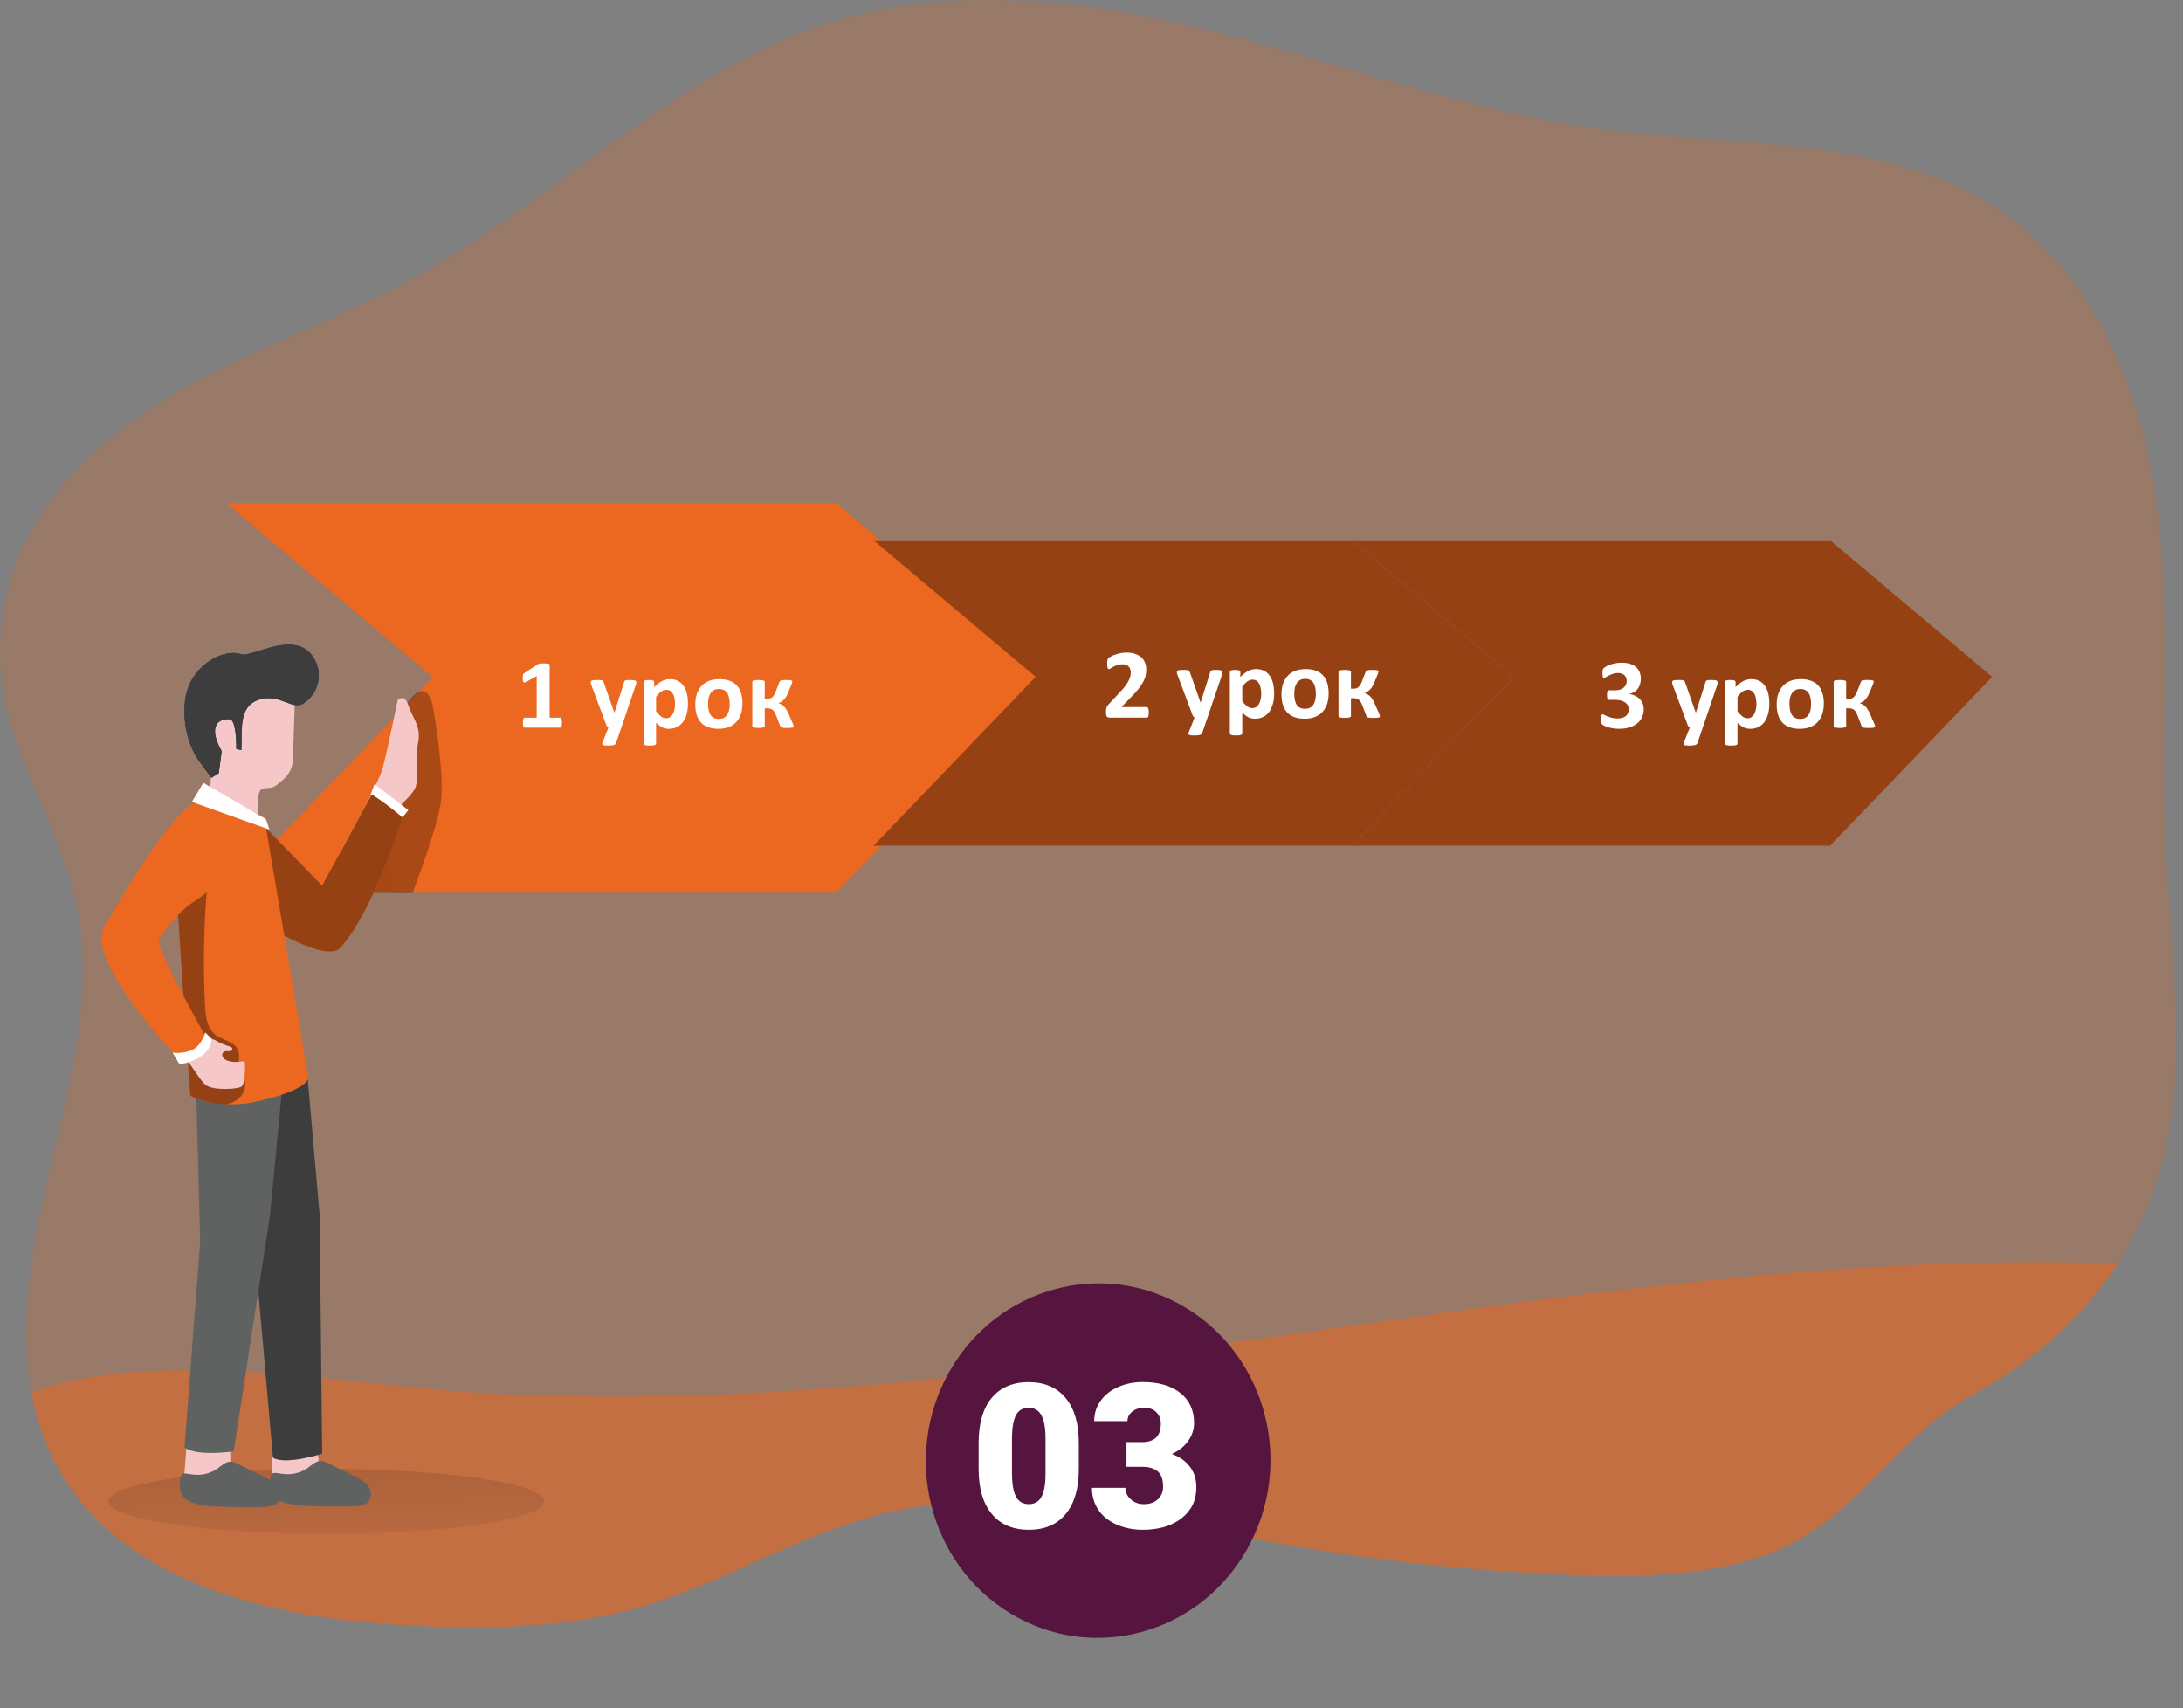 <?xml version="1.0" encoding="UTF-8"?> <svg xmlns="http://www.w3.org/2000/svg" width="216" height="169" viewBox="0 0 216 169" fill="none"><rect x="0" y="0" width="216" height="169" fill="#808080" stroke="none"/> <g clip-path="url(#clip0)"> <path opacity="0.24" d="M213.717 115.852C212.794 119.1 211.387 122.19 209.544 125.018C206.04 130.423 201.053 134.791 195.277 137.965C187.232 142.37 183.435 150.9 174.423 153.945C168.292 156.011 161.681 156.078 155.219 155.826C145.246 155.433 135.314 154.328 125.499 152.52C112.934 150.21 100.001 146.734 87.577 149.726C79.032 151.772 71.463 156.751 63.005 159.107C55.836 161.111 48.271 161.202 40.834 160.846C27.356 160.21 11.985 156.871 5.589 144.99C4.389 142.738 3.552 140.31 3.11 137.796C1.871 131.08 3.061 123.795 4.635 117.018C6.779 107.711 9.593 98.079 7.411 88.772C5.845 81.95 1.714 75.921 0.416 69.04C-0.49 64.121 0.106 59.044 2.127 54.469C5.432 47.068 12.138 41.737 19.245 37.865C26.352 33.993 34.07 31.303 41.144 27.381C55.357 19.529 67.033 6.83 82.565 2.111C95.068 -1.687 108.595 0.181 121.239 3.429C133.882 6.677 146.265 11.248 159.222 12.897C172.585 14.587 187.244 13.405 198.284 21.137C207.449 27.559 211.952 38.906 213.415 50.002C214.878 61.097 213.783 72.342 214.262 83.512C214.746 94.339 216.675 105.43 213.717 115.852Z" fill="#EC671F"></path> <path opacity="0.51" d="M209.543 125.019C206.039 130.425 201.052 134.793 195.275 137.966C187.231 142.371 183.434 150.901 174.422 153.946C168.291 156.013 161.68 156.079 155.218 155.827C145.245 155.434 135.313 154.329 125.497 152.521C112.933 150.211 100 146.735 87.576 149.727C79.031 151.773 71.462 156.752 63.004 159.108C55.835 161.112 48.27 161.203 40.833 160.848C27.355 160.211 11.984 156.872 5.588 144.991C4.388 142.739 3.551 140.311 3.109 137.797C15.331 133.214 34.205 137.008 46.782 137.772C101.169 141.074 155.416 123.176 209.543 125.019Z" fill="#EC671F"></path> <path opacity="0.37" d="M32.292 151.773C44.199 151.773 53.852 150.333 53.852 148.558C53.852 146.782 44.199 145.343 32.292 145.343C20.385 145.343 10.732 146.782 10.732 148.558C10.732 150.333 20.385 151.773 32.292 151.773Z" fill="url(#paint0_linear)"></path> <path d="M26.945 144.082L26.904 146.376C27.741 146.616 28.627 146.636 29.474 146.434C30.714 146.074 31.54 144.508 31.54 144.508L31.416 143.611L26.945 144.082Z" fill="#F5C7C8"></path> <path d="M26.727 146.797C26.702 147.151 26.766 147.504 26.913 147.826C27.18 148.234 27.59 148.528 28.061 148.653C28.918 148.904 29.808 149.027 30.701 149.017C32.094 149.066 33.486 149.074 34.874 149.054C35.498 149.054 36.221 148.967 36.56 148.446C36.684 148.205 36.73 147.933 36.694 147.664C36.658 147.396 36.541 147.146 36.358 146.946C35.983 146.555 35.529 146.248 35.027 146.045L32.433 144.772C32.235 144.659 32.018 144.586 31.792 144.558C31.28 144.529 30.871 144.942 30.453 145.239C29.768 145.72 28.931 145.936 28.098 145.847C26.987 145.739 26.743 145.43 26.727 146.797Z" fill="#606161"></path> <path opacity="0.37" d="M26.727 146.797C26.702 147.151 26.766 147.504 26.913 147.826C27.18 148.234 27.59 148.528 28.061 148.653C28.918 148.904 29.808 149.027 30.701 149.017C32.094 149.066 33.486 149.074 34.874 149.054C35.498 149.054 36.221 148.967 36.56 148.446C36.684 148.205 36.73 147.933 36.694 147.664C36.658 147.396 36.541 147.146 36.358 146.946C35.983 146.555 35.529 146.248 35.027 146.045L32.433 144.772C32.235 144.659 32.018 144.586 31.792 144.558C31.28 144.529 30.871 144.942 30.453 145.239C29.768 145.72 28.931 145.936 28.098 145.847C26.987 145.739 26.743 145.43 26.727 146.797Z" fill="url(#paint1_linear)"></path> <path d="M30.383 106.06L31.623 120.172L31.875 143.839C31.875 143.839 28.226 144.992 27.012 144.227L25.227 123.92L19.595 107.06C19.595 107.06 26.916 103.316 30.383 106.06Z" fill="#606161"></path> <path opacity="0.37" d="M30.383 106.06L31.623 120.172L31.875 143.839C31.875 143.839 28.226 144.992 27.012 144.227L25.227 123.92L19.595 107.06C19.595 107.06 26.916 103.316 30.383 106.06Z" fill="url(#paint2_linear)"></path> <path opacity="0.37" d="M196.602 72.575L183.02 86.869H88.89L82.493 93.53H22.148L42.593 72.231L22.148 54.995H82.493L102.954 72.231L101.723 73.513L192.086 67.802L196.602 72.575Z" fill="url(#paint3_linear)"></path> <path d="M103.19 67.016L82.737 88.323H22.38L42.837 67.016L22.38 49.784H82.737L103.19 67.016Z" fill="#EC671F"></path> <path opacity="0.37" d="M43.663 78.992C43.732 77.938 43.714 76.881 43.609 75.831C43.44 73.81 43.175 71.793 42.807 69.797C42.684 69.132 42.324 68.293 41.651 68.38C41.432 68.421 41.231 68.526 41.072 68.681C40.043 69.545 39.523 70.884 39.295 72.206C39.068 73.529 39.105 74.888 38.973 76.223C38.763 78.337 38.142 80.389 37.147 82.265C36.255 83.951 35.176 88.273 34.969 88.348C34.969 88.261 40.436 88.434 40.82 88.348C40.82 88.335 43.444 81.587 43.663 78.992Z" fill="url(#paint4_linear)"></path> <path d="M149.797 66.971L133.761 83.678H86.435L102.475 66.971L86.435 53.462H133.761L149.797 66.971Z" fill="#EC671F"></path> <path opacity="0.37" d="M149.797 66.971L133.761 83.678H86.435L102.475 66.971L86.435 53.462H133.761L149.797 66.971Z" fill="url(#paint5_linear)"></path> <path d="M197.118 66.971L181.083 83.678H133.757L149.797 66.971L133.757 53.462H181.083L197.118 66.971Z" fill="#EC671F"></path> <path opacity="0.37" d="M197.118 66.971L181.083 83.678H133.757L149.797 66.971L133.757 53.462H181.083L197.118 66.971Z" fill="url(#paint6_linear)"></path> <path d="M55.611 71.512C55.611 71.603 55.606 71.681 55.597 71.747C55.587 71.808 55.572 71.859 55.553 71.898C55.536 71.934 55.517 71.96 55.494 71.976C55.471 71.992 55.445 72.001 55.416 72.001H51.93C51.904 72.001 51.879 71.992 51.856 71.976C51.834 71.96 51.812 71.934 51.793 71.898C51.777 71.859 51.764 71.808 51.754 71.747C51.744 71.681 51.739 71.603 51.739 71.512C51.739 71.418 51.742 71.34 51.749 71.278C51.759 71.213 51.772 71.161 51.788 71.122C51.808 71.082 51.829 71.055 51.852 71.039C51.874 71.019 51.9 71.009 51.93 71.009H53.106V66.898L52.091 67.46C52.016 67.495 51.954 67.518 51.905 67.528C51.86 67.534 51.822 67.525 51.793 67.499C51.767 67.469 51.749 67.42 51.739 67.352C51.73 67.284 51.725 67.188 51.725 67.064C51.725 66.986 51.726 66.922 51.73 66.874C51.733 66.822 51.741 66.778 51.754 66.742C51.767 66.706 51.785 66.677 51.808 66.654C51.83 66.631 51.861 66.607 51.9 66.581L53.258 65.702C53.274 65.689 53.294 65.679 53.316 65.672C53.342 65.663 53.375 65.656 53.414 65.653C53.453 65.646 53.504 65.643 53.565 65.643C53.63 65.64 53.714 65.638 53.815 65.638C53.938 65.638 54.037 65.641 54.112 65.648C54.19 65.651 54.249 65.659 54.288 65.672C54.327 65.682 54.353 65.697 54.366 65.716C54.379 65.736 54.386 65.76 54.386 65.79V71.009H55.416C55.445 71.009 55.471 71.019 55.494 71.039C55.52 71.055 55.541 71.082 55.558 71.122C55.577 71.161 55.59 71.213 55.597 71.278C55.606 71.34 55.611 71.418 55.611 71.512ZM61.476 72.001L60.948 73.543C60.919 73.625 60.839 73.683 60.709 73.719C60.579 73.755 60.388 73.773 60.138 73.773C60.008 73.773 59.903 73.766 59.825 73.753C59.747 73.744 59.688 73.726 59.649 73.7C59.61 73.674 59.589 73.641 59.586 73.602C59.583 73.563 59.592 73.516 59.615 73.46L60.196 72.001C60.154 71.981 60.115 71.952 60.079 71.913C60.047 71.87 60.022 71.826 60.006 71.781L58.507 67.777C58.465 67.663 58.443 67.577 58.443 67.518C58.443 67.456 58.463 67.409 58.502 67.376C58.541 67.341 58.606 67.316 58.697 67.303C58.792 67.29 58.915 67.284 59.068 67.284C59.208 67.284 59.319 67.287 59.4 67.293C59.482 67.297 59.545 67.308 59.591 67.328C59.636 67.347 59.671 67.378 59.693 67.42C59.716 67.46 59.739 67.516 59.762 67.591L60.787 70.506H60.802L61.739 67.533C61.759 67.448 61.783 67.393 61.812 67.367C61.845 67.337 61.897 67.316 61.969 67.303C62.04 67.29 62.166 67.284 62.345 67.284C62.485 67.284 62.6 67.29 62.691 67.303C62.786 67.316 62.854 67.341 62.897 67.376C62.942 67.412 62.965 67.461 62.965 67.523C62.965 67.582 62.952 67.651 62.926 67.733L61.476 72.001ZM68.072 69.593C68.072 69.981 68.03 70.331 67.945 70.643C67.864 70.952 67.743 71.216 67.584 71.434C67.424 71.652 67.226 71.82 66.988 71.937C66.751 72.054 66.479 72.113 66.173 72.113C66.046 72.113 65.929 72.1 65.821 72.074C65.717 72.051 65.615 72.015 65.514 71.966C65.416 71.914 65.318 71.851 65.221 71.776C65.123 71.701 65.022 71.613 64.918 71.512V73.563C64.918 73.596 64.908 73.625 64.889 73.651C64.869 73.677 64.835 73.698 64.786 73.714C64.741 73.734 64.679 73.749 64.601 73.758C64.522 73.768 64.423 73.773 64.303 73.773C64.182 73.773 64.083 73.768 64.005 73.758C63.927 73.749 63.863 73.734 63.815 73.714C63.769 73.698 63.736 73.677 63.717 73.651C63.697 73.625 63.688 73.596 63.688 73.563V67.479C63.688 67.447 63.696 67.419 63.712 67.396C63.728 67.37 63.756 67.349 63.795 67.332C63.837 67.316 63.891 67.305 63.956 67.298C64.024 67.289 64.109 67.284 64.21 67.284C64.308 67.284 64.389 67.289 64.454 67.298C64.522 67.305 64.576 67.316 64.615 67.332C64.658 67.349 64.687 67.37 64.703 67.396C64.719 67.419 64.728 67.447 64.728 67.479V67.992C64.855 67.862 64.978 67.748 65.099 67.65C65.222 67.549 65.348 67.466 65.475 67.401C65.602 67.332 65.732 67.282 65.865 67.249C66.002 67.217 66.147 67.201 66.3 67.201C66.619 67.201 66.891 67.264 67.115 67.391C67.34 67.515 67.522 67.686 67.662 67.904C67.805 68.122 67.909 68.376 67.975 68.665C68.04 68.955 68.072 69.264 68.072 69.593ZM66.793 69.681C66.793 69.496 66.778 69.318 66.749 69.149C66.723 68.976 66.676 68.823 66.607 68.69C66.542 68.556 66.454 68.451 66.344 68.373C66.236 68.291 66.101 68.251 65.939 68.251C65.857 68.251 65.776 68.263 65.694 68.29C65.616 68.312 65.535 68.351 65.45 68.407C65.369 68.462 65.284 68.534 65.196 68.622C65.108 68.71 65.016 68.819 64.918 68.949V70.384C65.091 70.602 65.255 70.772 65.411 70.892C65.567 71.009 65.73 71.068 65.899 71.068C66.059 71.068 66.194 71.027 66.305 70.946C66.419 70.864 66.511 70.759 66.583 70.628C66.655 70.495 66.707 70.345 66.739 70.179C66.775 70.013 66.793 69.847 66.793 69.681ZM73.463 69.613C73.463 69.984 73.414 70.322 73.316 70.628C73.219 70.934 73.071 71.198 72.872 71.419C72.674 71.641 72.424 71.812 72.125 71.932C71.826 72.053 71.476 72.113 71.075 72.113C70.688 72.113 70.351 72.059 70.064 71.952C69.778 71.844 69.54 71.688 69.352 71.483C69.163 71.278 69.023 71.026 68.932 70.726C68.841 70.427 68.795 70.085 68.795 69.701C68.795 69.33 68.844 68.991 68.941 68.685C69.042 68.376 69.192 68.112 69.391 67.894C69.589 67.673 69.837 67.502 70.133 67.381C70.432 67.261 70.782 67.201 71.183 67.201C71.573 67.201 71.912 67.254 72.198 67.362C72.485 67.466 72.721 67.621 72.906 67.826C73.095 68.031 73.235 68.283 73.326 68.582C73.417 68.882 73.463 69.225 73.463 69.613ZM72.198 69.662C72.198 69.447 72.18 69.25 72.144 69.071C72.112 68.888 72.055 68.731 71.974 68.597C71.892 68.464 71.783 68.359 71.647 68.285C71.513 68.21 71.344 68.172 71.139 68.172C70.956 68.172 70.797 68.207 70.66 68.275C70.523 68.34 70.411 68.438 70.323 68.568C70.235 68.695 70.169 68.849 70.123 69.032C70.081 69.211 70.06 69.416 70.06 69.647C70.06 69.862 70.078 70.06 70.113 70.243C70.149 70.422 70.206 70.578 70.284 70.711C70.366 70.845 70.475 70.949 70.611 71.024C70.748 71.096 70.917 71.131 71.119 71.131C71.305 71.131 71.466 71.099 71.603 71.034C71.739 70.965 71.852 70.868 71.939 70.741C72.027 70.614 72.092 70.461 72.135 70.282C72.177 70.099 72.198 69.893 72.198 69.662ZM78.531 71.883C78.531 71.909 78.522 71.932 78.502 71.952C78.486 71.968 78.455 71.983 78.409 71.996C78.364 72.005 78.3 72.013 78.219 72.02C78.141 72.026 78.041 72.03 77.921 72.03C77.784 72.03 77.672 72.026 77.584 72.02C77.496 72.013 77.426 72.005 77.374 71.996C77.322 71.983 77.284 71.965 77.262 71.942C77.239 71.919 77.221 71.891 77.208 71.859L76.803 70.819C76.754 70.679 76.7 70.562 76.642 70.467C76.586 70.373 76.524 70.298 76.456 70.243C76.388 70.184 76.31 70.143 76.222 70.121C76.134 70.095 76.033 70.082 75.919 70.082H75.67V71.859C75.67 71.882 75.659 71.904 75.636 71.927C75.613 71.947 75.577 71.965 75.528 71.981C75.48 71.997 75.416 72.009 75.338 72.015C75.26 72.025 75.165 72.03 75.055 72.03C74.941 72.03 74.845 72.025 74.767 72.015C74.689 72.009 74.625 71.997 74.576 71.981C74.527 71.965 74.492 71.947 74.469 71.927C74.449 71.904 74.439 71.882 74.439 71.859V67.45C74.439 67.427 74.449 67.406 74.469 67.386C74.492 67.363 74.527 67.346 74.576 67.332C74.625 67.316 74.689 67.305 74.767 67.298C74.845 67.289 74.941 67.284 75.055 67.284C75.165 67.284 75.26 67.289 75.338 67.298C75.416 67.305 75.48 67.316 75.528 67.332C75.577 67.346 75.613 67.363 75.636 67.386C75.659 67.406 75.67 67.427 75.67 67.45V69.144H75.919C76.02 69.144 76.111 69.133 76.192 69.11C76.274 69.084 76.347 69.043 76.412 68.988C76.481 68.929 76.542 68.853 76.598 68.758C76.656 68.664 76.712 68.547 76.764 68.407L77.13 67.469C77.14 67.437 77.156 67.409 77.179 67.386C77.201 67.36 77.236 67.341 77.281 67.328C77.33 67.311 77.395 67.3 77.477 67.293C77.561 67.287 77.672 67.284 77.809 67.284C77.929 67.284 78.027 67.287 78.102 67.293C78.18 67.3 78.24 67.31 78.282 67.323C78.328 67.336 78.359 67.352 78.375 67.372C78.391 67.388 78.399 67.409 78.399 67.435C78.399 67.468 78.393 67.507 78.38 67.552C78.367 67.598 78.344 67.66 78.311 67.738L77.965 68.568C77.897 68.734 77.823 68.876 77.745 68.993C77.67 69.107 77.592 69.201 77.511 69.276C77.433 69.351 77.353 69.411 77.272 69.457C77.19 69.502 77.112 69.538 77.037 69.564V69.574C77.138 69.616 77.232 69.662 77.32 69.71C77.408 69.759 77.491 69.823 77.569 69.901C77.651 69.979 77.727 70.077 77.799 70.194C77.874 70.308 77.947 70.446 78.019 70.609L78.443 71.585C78.463 71.628 78.478 71.665 78.487 71.698C78.5 71.727 78.51 71.755 78.517 71.781C78.523 71.803 78.526 71.823 78.526 71.839C78.53 71.856 78.531 71.87 78.531 71.883Z" fill="white"></path> <path d="M113.67 70.478C113.67 70.572 113.665 70.654 113.655 70.722C113.649 70.787 113.637 70.841 113.621 70.883C113.605 70.926 113.584 70.957 113.558 70.976C113.532 70.992 113.502 71.001 113.47 71.001H109.837C109.765 71.001 109.703 70.994 109.651 70.981C109.599 70.968 109.557 70.944 109.524 70.908C109.492 70.869 109.467 70.813 109.451 70.742C109.438 70.67 109.432 70.577 109.432 70.463C109.432 70.356 109.437 70.265 109.446 70.19C109.456 70.112 109.474 70.043 109.5 69.985C109.526 69.923 109.559 69.864 109.598 69.809C109.64 69.751 109.694 69.687 109.759 69.619L110.853 68.447C111.071 68.219 111.246 68.012 111.38 67.827C111.513 67.638 111.618 67.467 111.692 67.314C111.767 67.158 111.818 67.014 111.844 66.884C111.873 66.754 111.888 66.63 111.888 66.513C111.888 66.406 111.87 66.305 111.834 66.21C111.801 66.113 111.751 66.028 111.683 65.957C111.618 65.885 111.535 65.83 111.434 65.79C111.333 65.748 111.214 65.727 111.077 65.727C110.885 65.727 110.714 65.751 110.564 65.8C110.418 65.849 110.288 65.904 110.174 65.966C110.063 66.025 109.97 66.08 109.896 66.132C109.821 66.181 109.762 66.206 109.72 66.206C109.69 66.206 109.664 66.196 109.642 66.176C109.622 66.157 109.606 66.124 109.593 66.079C109.58 66.033 109.568 65.973 109.559 65.898C109.552 65.82 109.549 65.725 109.549 65.615C109.549 65.54 109.55 65.478 109.554 65.429C109.56 65.377 109.568 65.333 109.578 65.297C109.588 65.258 109.601 65.226 109.617 65.2C109.633 65.17 109.661 65.136 109.7 65.097C109.743 65.058 109.817 65.009 109.925 64.951C110.035 64.889 110.171 64.83 110.33 64.775C110.49 64.716 110.665 64.668 110.857 64.628C111.049 64.589 111.25 64.57 111.458 64.57C111.787 64.57 112.073 64.612 112.317 64.697C112.565 64.778 112.77 64.894 112.933 65.043C113.095 65.19 113.216 65.366 113.294 65.571C113.375 65.773 113.416 65.991 113.416 66.225C113.416 66.43 113.396 66.632 113.357 66.831C113.318 67.029 113.237 67.244 113.113 67.475C112.99 67.703 112.815 67.957 112.591 68.237C112.366 68.513 112.068 68.836 111.697 69.204L110.96 69.96H113.45C113.483 69.96 113.512 69.97 113.538 69.99C113.567 70.009 113.592 70.04 113.611 70.082C113.631 70.122 113.646 70.175 113.655 70.244C113.665 70.309 113.67 70.387 113.67 70.478ZM119.476 71.001L118.948 72.543C118.919 72.625 118.839 72.683 118.709 72.719C118.579 72.755 118.388 72.773 118.138 72.773C118.007 72.773 117.903 72.766 117.825 72.753C117.747 72.744 117.688 72.726 117.649 72.7C117.61 72.674 117.589 72.641 117.586 72.602C117.583 72.563 117.592 72.516 117.615 72.46L118.196 71.001C118.154 70.981 118.115 70.952 118.079 70.913C118.047 70.87 118.022 70.826 118.006 70.781L116.507 66.777C116.465 66.663 116.443 66.577 116.443 66.518C116.443 66.456 116.463 66.409 116.502 66.376C116.541 66.341 116.606 66.316 116.697 66.303C116.792 66.29 116.915 66.284 117.068 66.284C117.208 66.284 117.319 66.287 117.4 66.293C117.482 66.297 117.545 66.308 117.591 66.328C117.636 66.347 117.671 66.378 117.693 66.42C117.716 66.46 117.739 66.516 117.762 66.591L118.787 69.506H118.802L119.739 66.533C119.759 66.448 119.783 66.393 119.812 66.367C119.845 66.337 119.897 66.316 119.969 66.303C120.04 66.29 120.166 66.284 120.345 66.284C120.485 66.284 120.6 66.29 120.691 66.303C120.786 66.316 120.854 66.341 120.896 66.376C120.942 66.412 120.965 66.461 120.965 66.523C120.965 66.582 120.952 66.651 120.926 66.733L119.476 71.001ZM126.072 68.593C126.072 68.981 126.03 69.331 125.945 69.643C125.864 69.952 125.743 70.216 125.584 70.434C125.424 70.652 125.226 70.82 124.988 70.937C124.751 71.054 124.479 71.113 124.173 71.113C124.046 71.113 123.929 71.1 123.821 71.074C123.717 71.051 123.615 71.015 123.514 70.966C123.416 70.914 123.318 70.851 123.221 70.776C123.123 70.701 123.022 70.613 122.918 70.512V72.563C122.918 72.596 122.908 72.625 122.889 72.651C122.869 72.677 122.835 72.698 122.786 72.714C122.741 72.734 122.679 72.749 122.601 72.758C122.522 72.768 122.423 72.773 122.303 72.773C122.182 72.773 122.083 72.768 122.005 72.758C121.927 72.749 121.863 72.734 121.814 72.714C121.769 72.698 121.736 72.677 121.717 72.651C121.697 72.625 121.688 72.596 121.688 72.563V66.479C121.688 66.447 121.696 66.419 121.712 66.396C121.728 66.37 121.756 66.349 121.795 66.332C121.837 66.316 121.891 66.305 121.956 66.298C122.024 66.289 122.109 66.284 122.21 66.284C122.308 66.284 122.389 66.289 122.454 66.298C122.522 66.305 122.576 66.316 122.615 66.332C122.658 66.349 122.687 66.37 122.703 66.396C122.719 66.419 122.728 66.447 122.728 66.479V66.992C122.854 66.862 122.978 66.748 123.099 66.65C123.222 66.549 123.348 66.466 123.475 66.401C123.602 66.332 123.732 66.282 123.865 66.249C124.002 66.217 124.147 66.201 124.3 66.201C124.619 66.201 124.891 66.264 125.115 66.391C125.34 66.515 125.522 66.686 125.662 66.904C125.805 67.122 125.91 67.376 125.975 67.665C126.04 67.955 126.072 68.264 126.072 68.593ZM124.793 68.681C124.793 68.496 124.778 68.318 124.749 68.149C124.723 67.976 124.676 67.823 124.607 67.69C124.542 67.556 124.454 67.451 124.344 67.373C124.236 67.291 124.101 67.251 123.938 67.251C123.857 67.251 123.776 67.263 123.694 67.29C123.616 67.312 123.535 67.351 123.45 67.407C123.369 67.462 123.284 67.534 123.196 67.622C123.108 67.71 123.016 67.819 122.918 67.949V69.384C123.09 69.602 123.255 69.772 123.411 69.892C123.567 70.009 123.73 70.068 123.899 70.068C124.059 70.068 124.194 70.027 124.305 69.946C124.419 69.864 124.511 69.759 124.583 69.628C124.655 69.495 124.707 69.345 124.739 69.179C124.775 69.013 124.793 68.847 124.793 68.681ZM131.463 68.613C131.463 68.984 131.414 69.322 131.316 69.628C131.219 69.934 131.071 70.198 130.872 70.419C130.674 70.641 130.424 70.812 130.125 70.932C129.826 71.053 129.476 71.113 129.075 71.113C128.688 71.113 128.351 71.059 128.064 70.952C127.778 70.844 127.54 70.688 127.352 70.483C127.163 70.278 127.023 70.026 126.932 69.726C126.84 69.427 126.795 69.085 126.795 68.701C126.795 68.33 126.844 67.991 126.941 67.685C127.042 67.376 127.192 67.112 127.391 66.894C127.589 66.673 127.837 66.502 128.133 66.381C128.432 66.261 128.782 66.201 129.183 66.201C129.573 66.201 129.912 66.254 130.198 66.362C130.485 66.466 130.721 66.621 130.906 66.826C131.095 67.031 131.235 67.283 131.326 67.582C131.417 67.882 131.463 68.225 131.463 68.613ZM130.198 68.662C130.198 68.447 130.18 68.25 130.145 68.071C130.112 67.888 130.055 67.731 129.974 67.597C129.892 67.464 129.783 67.359 129.646 67.285C129.513 67.21 129.344 67.172 129.139 67.172C128.956 67.172 128.797 67.207 128.66 67.275C128.523 67.34 128.411 67.438 128.323 67.568C128.235 67.695 128.169 67.849 128.123 68.032C128.081 68.211 128.06 68.416 128.06 68.647C128.06 68.862 128.077 69.06 128.113 69.243C128.149 69.422 128.206 69.578 128.284 69.711C128.366 69.845 128.475 69.949 128.611 70.024C128.748 70.096 128.917 70.131 129.119 70.131C129.305 70.131 129.466 70.099 129.603 70.034C129.739 69.965 129.852 69.868 129.939 69.741C130.027 69.614 130.092 69.461 130.135 69.282C130.177 69.099 130.198 68.893 130.198 68.662ZM136.531 70.883C136.531 70.909 136.521 70.932 136.502 70.952C136.486 70.968 136.455 70.983 136.409 70.996C136.364 71.005 136.3 71.013 136.219 71.02C136.141 71.026 136.041 71.03 135.921 71.03C135.784 71.03 135.672 71.026 135.584 71.02C135.496 71.013 135.426 71.005 135.374 70.996C135.322 70.983 135.285 70.965 135.262 70.942C135.239 70.919 135.221 70.891 135.208 70.859L134.803 69.819C134.754 69.679 134.7 69.562 134.642 69.467C134.586 69.373 134.524 69.298 134.456 69.243C134.388 69.184 134.31 69.143 134.222 69.121C134.134 69.095 134.033 69.082 133.919 69.082H133.67V70.859C133.67 70.882 133.659 70.904 133.636 70.927C133.613 70.947 133.577 70.965 133.528 70.981C133.479 70.997 133.416 71.009 133.338 71.015C133.26 71.025 133.165 71.03 133.055 71.03C132.941 71.03 132.845 71.025 132.767 71.015C132.688 71.009 132.625 70.997 132.576 70.981C132.527 70.965 132.492 70.947 132.469 70.927C132.449 70.904 132.439 70.882 132.439 70.859V66.45C132.439 66.427 132.449 66.406 132.469 66.386C132.492 66.363 132.527 66.346 132.576 66.332C132.625 66.316 132.688 66.305 132.767 66.298C132.845 66.289 132.941 66.284 133.055 66.284C133.165 66.284 133.26 66.289 133.338 66.298C133.416 66.305 133.479 66.316 133.528 66.332C133.577 66.346 133.613 66.363 133.636 66.386C133.659 66.406 133.67 66.427 133.67 66.45V68.144H133.919C134.02 68.144 134.111 68.133 134.192 68.11C134.274 68.084 134.347 68.043 134.412 67.988C134.48 67.929 134.542 67.853 134.598 67.758C134.656 67.664 134.712 67.547 134.764 67.407L135.13 66.469C135.14 66.437 135.156 66.409 135.179 66.386C135.201 66.36 135.236 66.341 135.281 66.328C135.33 66.311 135.395 66.3 135.477 66.293C135.561 66.287 135.672 66.284 135.809 66.284C135.929 66.284 136.027 66.287 136.102 66.293C136.18 66.3 136.24 66.31 136.282 66.323C136.328 66.336 136.359 66.352 136.375 66.372C136.391 66.388 136.399 66.409 136.399 66.435C136.399 66.468 136.393 66.507 136.38 66.552C136.367 66.598 136.344 66.66 136.312 66.738L135.965 67.568C135.896 67.734 135.823 67.876 135.745 67.993C135.67 68.107 135.592 68.201 135.511 68.276C135.433 68.351 135.353 68.411 135.271 68.457C135.19 68.502 135.112 68.538 135.037 68.564V68.574C135.138 68.616 135.232 68.662 135.32 68.71C135.408 68.759 135.491 68.823 135.569 68.901C135.651 68.979 135.727 69.077 135.799 69.194C135.874 69.308 135.947 69.446 136.019 69.609L136.443 70.585C136.463 70.628 136.478 70.665 136.487 70.698C136.5 70.727 136.51 70.755 136.517 70.781C136.523 70.803 136.526 70.823 136.526 70.839C136.53 70.856 136.531 70.87 136.531 70.883Z" fill="white"></path> <path d="M162.641 70.15C162.641 70.466 162.58 70.746 162.46 70.99C162.34 71.234 162.172 71.439 161.957 71.605C161.742 71.771 161.485 71.898 161.186 71.986C160.886 72.07 160.559 72.113 160.204 72.113C159.989 72.113 159.787 72.097 159.599 72.064C159.41 72.035 159.242 71.997 159.096 71.952C158.952 71.906 158.834 71.859 158.739 71.81C158.645 71.761 158.583 71.724 158.554 71.698C158.524 71.672 158.502 71.642 158.485 71.61C158.472 71.577 158.459 71.54 158.446 71.498C158.437 71.452 158.428 71.397 158.422 71.332C158.419 71.263 158.417 71.182 158.417 71.087C158.417 70.931 158.43 70.824 158.456 70.765C158.482 70.703 158.521 70.672 158.573 70.672C158.606 70.672 158.661 70.695 158.739 70.741C158.821 70.783 158.923 70.83 159.047 70.882C159.171 70.931 159.315 70.978 159.481 71.024C159.647 71.066 159.836 71.087 160.048 71.087C160.227 71.087 160.385 71.066 160.521 71.024C160.658 70.982 160.774 70.923 160.868 70.848C160.966 70.77 161.037 70.677 161.083 70.57C161.132 70.459 161.156 70.337 161.156 70.204C161.156 70.057 161.127 69.925 161.068 69.808C161.013 69.691 160.928 69.592 160.814 69.51C160.704 69.426 160.562 69.361 160.39 69.315C160.22 69.269 160.02 69.247 159.789 69.247H159.242C159.2 69.247 159.164 69.242 159.135 69.232C159.105 69.219 159.081 69.195 159.062 69.159C159.042 69.123 159.027 69.074 159.018 69.012C159.011 68.947 159.008 68.864 159.008 68.763C159.008 68.669 159.011 68.592 159.018 68.534C159.027 68.472 159.04 68.425 159.057 68.392C159.076 68.359 159.099 68.337 159.125 68.324C159.154 68.311 159.188 68.304 159.228 68.304H159.779C159.968 68.304 160.136 68.283 160.282 68.241C160.429 68.195 160.551 68.132 160.648 68.05C160.749 67.969 160.826 67.871 160.878 67.757C160.93 67.64 160.956 67.512 160.956 67.372C160.956 67.264 160.938 67.163 160.902 67.069C160.867 66.971 160.813 66.888 160.741 66.82C160.673 66.748 160.583 66.693 160.473 66.654C160.362 66.612 160.232 66.59 160.082 66.59C159.913 66.59 159.753 66.616 159.604 66.668C159.454 66.717 159.319 66.773 159.198 66.835C159.081 66.893 158.98 66.948 158.896 67.001C158.814 67.053 158.754 67.079 158.715 67.079C158.689 67.079 158.666 67.074 158.646 67.064C158.627 67.051 158.611 67.028 158.598 66.996C158.585 66.963 158.575 66.916 158.568 66.854C158.562 66.792 158.559 66.712 158.559 66.615C158.559 66.533 158.56 66.467 158.563 66.415C158.567 66.359 158.573 66.314 158.583 66.278C158.593 66.242 158.604 66.211 158.617 66.185C158.633 66.159 158.658 66.131 158.69 66.102C158.723 66.07 158.79 66.022 158.891 65.96C158.992 65.899 159.118 65.838 159.271 65.78C159.424 65.721 159.6 65.672 159.799 65.633C160.001 65.591 160.219 65.57 160.453 65.57C160.759 65.57 161.029 65.606 161.264 65.677C161.501 65.749 161.7 65.853 161.859 65.99C162.022 66.123 162.144 66.289 162.226 66.488C162.31 66.683 162.353 66.904 162.353 67.152C162.353 67.344 162.328 67.523 162.279 67.689C162.23 67.855 162.159 68.003 162.064 68.133C161.97 68.263 161.851 68.374 161.708 68.465C161.568 68.556 161.405 68.625 161.22 68.67V68.685C161.441 68.711 161.64 68.768 161.815 68.856C161.991 68.941 162.139 69.048 162.26 69.178C162.383 69.308 162.478 69.457 162.543 69.623C162.608 69.785 162.641 69.961 162.641 70.15ZM168.476 72.001L167.948 73.543C167.919 73.625 167.839 73.683 167.709 73.719C167.579 73.755 167.388 73.773 167.138 73.773C167.007 73.773 166.903 73.766 166.825 73.753C166.747 73.744 166.688 73.726 166.649 73.7C166.61 73.674 166.589 73.641 166.586 73.602C166.583 73.563 166.592 73.516 166.615 73.46L167.196 72.001C167.154 71.981 167.115 71.952 167.079 71.913C167.047 71.87 167.022 71.826 167.006 71.781L165.507 67.777C165.465 67.663 165.443 67.577 165.443 67.518C165.443 67.456 165.463 67.409 165.502 67.376C165.541 67.341 165.606 67.316 165.697 67.303C165.792 67.29 165.915 67.284 166.068 67.284C166.208 67.284 166.319 67.287 166.4 67.293C166.482 67.297 166.545 67.308 166.591 67.328C166.636 67.347 166.671 67.378 166.693 67.42C166.716 67.46 166.739 67.516 166.762 67.591L167.787 70.506H167.802L168.739 67.533C168.759 67.448 168.783 67.393 168.812 67.367C168.845 67.337 168.897 67.316 168.969 67.303C169.04 67.29 169.166 67.284 169.345 67.284C169.485 67.284 169.6 67.29 169.691 67.303C169.786 67.316 169.854 67.341 169.896 67.376C169.942 67.412 169.965 67.461 169.965 67.523C169.965 67.582 169.952 67.651 169.926 67.733L168.476 72.001ZM175.072 69.593C175.072 69.981 175.03 70.331 174.945 70.643C174.864 70.952 174.743 71.216 174.584 71.434C174.424 71.652 174.226 71.82 173.988 71.937C173.751 72.054 173.479 72.113 173.173 72.113C173.046 72.113 172.929 72.1 172.821 72.074C172.717 72.051 172.615 72.015 172.514 71.966C172.416 71.914 172.318 71.851 172.221 71.776C172.123 71.701 172.022 71.613 171.918 71.512V73.563C171.918 73.596 171.908 73.625 171.889 73.651C171.869 73.677 171.835 73.698 171.786 73.714C171.741 73.734 171.679 73.749 171.601 73.758C171.522 73.768 171.423 73.773 171.303 73.773C171.182 73.773 171.083 73.768 171.005 73.758C170.927 73.749 170.863 73.734 170.814 73.714C170.769 73.698 170.736 73.677 170.717 73.651C170.697 73.625 170.688 73.596 170.688 73.563V67.479C170.688 67.447 170.696 67.419 170.712 67.396C170.728 67.37 170.756 67.349 170.795 67.332C170.837 67.316 170.891 67.305 170.956 67.298C171.024 67.289 171.109 67.284 171.21 67.284C171.308 67.284 171.389 67.289 171.454 67.298C171.522 67.305 171.576 67.316 171.615 67.332C171.658 67.349 171.687 67.37 171.703 67.396C171.719 67.419 171.728 67.447 171.728 67.479V67.992C171.854 67.862 171.978 67.748 172.099 67.65C172.222 67.549 172.348 67.466 172.475 67.401C172.602 67.332 172.732 67.282 172.865 67.249C173.002 67.217 173.147 67.201 173.3 67.201C173.619 67.201 173.891 67.264 174.115 67.391C174.34 67.515 174.522 67.686 174.662 67.904C174.805 68.122 174.91 68.376 174.975 68.665C175.04 68.955 175.072 69.264 175.072 69.593ZM173.793 69.681C173.793 69.496 173.778 69.318 173.749 69.149C173.723 68.976 173.676 68.823 173.607 68.69C173.542 68.556 173.454 68.451 173.344 68.373C173.236 68.291 173.101 68.251 172.938 68.251C172.857 68.251 172.776 68.263 172.694 68.29C172.616 68.312 172.535 68.351 172.45 68.407C172.369 68.462 172.284 68.534 172.196 68.622C172.108 68.71 172.016 68.819 171.918 68.949V70.384C172.09 70.602 172.255 70.772 172.411 70.892C172.567 71.009 172.73 71.068 172.899 71.068C173.059 71.068 173.194 71.027 173.305 70.946C173.419 70.864 173.511 70.759 173.583 70.628C173.655 70.495 173.707 70.345 173.739 70.179C173.775 70.013 173.793 69.847 173.793 69.681ZM180.463 69.613C180.463 69.984 180.414 70.322 180.316 70.628C180.219 70.934 180.071 71.198 179.872 71.419C179.674 71.641 179.424 71.812 179.125 71.932C178.826 72.053 178.476 72.113 178.075 72.113C177.688 72.113 177.351 72.059 177.064 71.952C176.778 71.844 176.54 71.688 176.352 71.483C176.163 71.278 176.023 71.026 175.932 70.726C175.84 70.427 175.795 70.085 175.795 69.701C175.795 69.33 175.844 68.991 175.941 68.685C176.042 68.376 176.192 68.112 176.391 67.894C176.589 67.673 176.837 67.502 177.133 67.381C177.432 67.261 177.782 67.201 178.183 67.201C178.573 67.201 178.912 67.254 179.198 67.362C179.485 67.466 179.721 67.621 179.906 67.826C180.095 68.031 180.235 68.283 180.326 68.582C180.417 68.882 180.463 69.225 180.463 69.613ZM179.198 69.662C179.198 69.447 179.18 69.25 179.145 69.071C179.112 68.888 179.055 68.731 178.974 68.597C178.892 68.464 178.783 68.359 178.646 68.285C178.513 68.21 178.344 68.172 178.139 68.172C177.956 68.172 177.797 68.207 177.66 68.275C177.523 68.34 177.411 68.438 177.323 68.568C177.235 68.695 177.169 68.849 177.123 69.032C177.081 69.211 177.06 69.416 177.06 69.647C177.06 69.862 177.077 70.06 177.113 70.243C177.149 70.422 177.206 70.578 177.284 70.711C177.366 70.845 177.475 70.949 177.611 71.024C177.748 71.096 177.917 71.131 178.119 71.131C178.305 71.131 178.466 71.099 178.603 71.034C178.739 70.965 178.852 70.868 178.939 70.741C179.027 70.614 179.092 70.461 179.135 70.282C179.177 70.099 179.198 69.893 179.198 69.662ZM185.531 71.883C185.531 71.909 185.521 71.932 185.502 71.952C185.486 71.968 185.455 71.983 185.409 71.996C185.364 72.005 185.3 72.013 185.219 72.02C185.141 72.026 185.041 72.03 184.921 72.03C184.784 72.03 184.672 72.026 184.584 72.02C184.496 72.013 184.426 72.005 184.374 71.996C184.322 71.983 184.285 71.965 184.262 71.942C184.239 71.919 184.221 71.891 184.208 71.859L183.803 70.819C183.754 70.679 183.7 70.562 183.642 70.467C183.586 70.373 183.524 70.298 183.456 70.243C183.388 70.184 183.31 70.143 183.222 70.121C183.134 70.095 183.033 70.082 182.919 70.082H182.67V71.859C182.67 71.882 182.659 71.904 182.636 71.927C182.613 71.947 182.577 71.965 182.528 71.981C182.479 71.997 182.416 72.009 182.338 72.015C182.26 72.025 182.165 72.03 182.055 72.03C181.941 72.03 181.845 72.025 181.767 72.015C181.688 72.009 181.625 71.997 181.576 71.981C181.527 71.965 181.492 71.947 181.469 71.927C181.449 71.904 181.439 71.882 181.439 71.859V67.45C181.439 67.427 181.449 67.406 181.469 67.386C181.492 67.363 181.527 67.346 181.576 67.332C181.625 67.316 181.688 67.305 181.767 67.298C181.845 67.289 181.941 67.284 182.055 67.284C182.165 67.284 182.26 67.289 182.338 67.298C182.416 67.305 182.479 67.316 182.528 67.332C182.577 67.346 182.613 67.363 182.636 67.386C182.659 67.406 182.67 67.427 182.67 67.45V69.144H182.919C183.02 69.144 183.111 69.133 183.192 69.11C183.274 69.084 183.347 69.043 183.412 68.988C183.48 68.929 183.542 68.853 183.598 68.758C183.656 68.664 183.712 68.547 183.764 68.407L184.13 67.469C184.14 67.437 184.156 67.409 184.179 67.386C184.201 67.36 184.236 67.341 184.281 67.328C184.33 67.311 184.395 67.3 184.477 67.293C184.561 67.287 184.672 67.284 184.809 67.284C184.929 67.284 185.027 67.287 185.102 67.293C185.18 67.3 185.24 67.31 185.282 67.323C185.328 67.336 185.359 67.352 185.375 67.372C185.391 67.388 185.399 67.409 185.399 67.435C185.399 67.468 185.393 67.507 185.38 67.552C185.367 67.598 185.344 67.66 185.312 67.738L184.965 68.568C184.896 68.734 184.823 68.876 184.745 68.993C184.67 69.107 184.592 69.201 184.511 69.276C184.433 69.351 184.353 69.411 184.271 69.457C184.19 69.502 184.112 69.538 184.037 69.564V69.574C184.138 69.616 184.232 69.662 184.32 69.71C184.408 69.759 184.491 69.823 184.569 69.901C184.651 69.979 184.727 70.077 184.799 70.194C184.874 70.308 184.947 70.446 185.019 70.609L185.443 71.585C185.463 71.628 185.478 71.665 185.487 71.698C185.5 71.727 185.51 71.755 185.517 71.781C185.523 71.803 185.526 71.823 185.526 71.839C185.53 71.856 185.531 71.87 185.531 71.883Z" fill="white"></path> <path d="M18.455 143.103L18.24 145.876C18.555 146.13 18.919 146.318 19.308 146.429C19.698 146.54 20.106 146.571 20.508 146.521C21.789 146.314 22.785 144.735 22.785 144.735V142.896L18.455 143.103Z" fill="#F5C7C8"></path> <path d="M33.684 84.265C33.684 84.265 37.403 77.777 37.886 75.917C38.37 74.058 39.349 69.272 39.349 69.272C39.349 69.272 40.002 68.562 40.394 69.768C40.787 70.975 41.717 71.888 41.365 73.529C41.014 75.169 41.465 76.273 41.171 77.711C40.878 79.149 37.139 81.017 36.395 84.798" fill="#F5C7C8"></path> <path d="M36.659 78.67L37.056 77.575L40.403 80.162L39.812 80.885L36.659 78.67Z" fill="white"></path> <path d="M25.582 81.166L31.875 87.637L36.783 78.603C37.852 79.292 38.871 80.056 39.833 80.889C39.833 80.889 36.895 90.323 33.664 93.778C32.094 95.431 24.987 90.757 24.987 90.757" fill="#EC671F"></path> <path opacity="0.37" d="M25.582 81.166L31.875 87.637L36.783 78.603C37.852 79.292 38.871 80.056 39.833 80.889C39.833 80.889 36.895 90.323 33.664 93.778C32.094 95.431 24.987 90.757 24.987 90.757" fill="url(#paint7_linear)"></path> <path d="M28.098 105.82L26.718 120.217L23.124 143.607C23.124 143.607 19.335 144.153 18.261 143.194L19.806 122.875L19.36 105.87C19.36 105.87 25.132 102.539 28.098 105.82Z" fill="#606161"></path> <path d="M17.794 146.859C17.769 147.211 17.833 147.563 17.979 147.884C18.246 148.293 18.656 148.587 19.128 148.711C19.985 148.964 20.875 149.087 21.768 149.078C23.161 149.124 24.549 149.136 25.941 149.111C26.565 149.111 27.288 149.029 27.627 148.504C27.75 148.263 27.797 147.99 27.761 147.722C27.725 147.454 27.607 147.203 27.425 147.004C27.046 146.618 26.591 146.314 26.09 146.111L23.495 144.838C23.298 144.726 23.08 144.653 22.855 144.623C22.343 144.595 21.933 145.012 21.516 145.309C20.829 145.786 19.992 145.998 19.161 145.905C18.054 145.797 17.826 145.491 17.794 146.859Z" fill="#606161"></path> <path opacity="0.37" d="M28.098 105.82L26.718 120.217L23.124 143.607C23.124 143.607 19.335 144.153 18.261 143.194L19.806 122.875L19.36 105.87C19.36 105.87 25.132 102.539 28.098 105.82Z" fill="url(#paint8_linear)"></path> <path d="M27.863 77.277L27.569 77.525C27.41 77.671 27.229 77.79 27.032 77.88C26.673 78.021 26.094 77.901 25.793 78.17C25.491 78.438 25.516 79.389 25.499 79.798C25.464 80.541 25.522 81.285 25.673 82.013C25.673 82.013 21.541 81.269 20.302 80.174C20.302 80.174 21.182 77.587 20.715 76.19C20.248 74.793 19.112 72.554 20.116 70.649C21.12 68.744 23.008 66.801 25.801 66.855C27.094 66.88 28.392 67.239 28.908 68.545C29.23 69.372 29.148 70.24 29.119 71.095C29.082 72.306 29.04 73.513 29.003 74.723C29.017 75.203 28.942 75.681 28.78 76.132C28.568 76.581 28.254 76.972 27.863 77.277Z" fill="#F5C7C8"></path> <path d="M25.466 108.973C24.461 109.207 23.428 109.302 22.396 109.254C21.159 109.23 19.941 108.949 18.818 108.428C18.818 108.428 18.095 98.25 17.612 90.543C17.318 86.051 17.116 82.393 17.165 82.079C17.306 81.203 19.285 78.881 20.582 78.881C21.88 78.881 26.14 80.823 26.14 80.823L30.495 106.539C30.495 106.539 30.9 107.754 25.466 108.973Z" fill="#EC671F"></path> <path opacity="0.37" d="M24.247 107.084C24.291 107.463 24.217 107.846 24.036 108.181C23.855 108.517 23.575 108.789 23.235 108.96C22.977 109.101 22.698 109.2 22.409 109.254C21.172 109.23 19.953 108.948 18.831 108.427C18.831 108.427 18.107 98.249 17.624 90.542C17.967 90.187 18.322 89.86 18.537 89.666C18.752 89.472 20.442 88.463 20.454 88.22C20.151 91.982 20.096 95.76 20.289 99.53C20.339 100.547 20.467 101.687 21.264 102.336C21.991 102.931 23.194 103.01 23.549 103.886C23.78 104.419 23.549 105.039 23.689 105.597C23.83 106.154 24.148 106.564 24.247 107.084Z" fill="url(#paint9_linear)"></path> <path d="M31.222 65.409C31.558 66.116 31.633 66.919 31.432 67.676C31.232 68.433 30.769 69.094 30.127 69.541C28.937 70.409 27.776 68.57 25.648 69.223C23.52 69.876 23.995 72.356 23.88 74.219L23.384 74.103C23.384 74.103 23.433 71.186 22.715 71.161C21.21 71.103 20.768 72.264 21.938 74.323L21.644 76.504L20.909 76.967C20.909 76.967 20.306 76.108 19.81 75.455C18.306 73.554 17.641 69.694 18.909 67.38C20.178 65.066 22.661 64.285 23.801 64.723C24.942 65.161 29.515 61.946 31.222 65.409Z" fill="#292F67"></path> <path d="M26.317 81.05L26.656 82.083L18.988 79.347L20.111 77.455L26.317 81.05Z" fill="white"></path> <path d="M18.971 101.522C18.971 101.522 19.797 102.795 20.136 102.882C20.475 102.969 20.636 102.502 21.495 103.027C22.355 103.551 23.049 103.498 22.979 103.82C22.909 104.142 22.487 103.915 22.177 104.06C21.867 104.204 21.859 104.828 22.776 105.027C23.694 105.225 24.243 104.771 24.243 105.221C24.243 105.671 24.272 107.316 23.855 107.539C23.437 107.762 21.012 107.953 20.289 107.3C19.566 106.647 18.764 104.94 18.149 104.663C17.533 104.386 17.182 102.837 17.182 102.837" fill="#F5C7C8"></path> <path d="M19.095 79.628C19.095 79.628 17.186 79.777 10.299 91.708C8.414 94.976 17.323 104.386 17.323 104.386C17.323 104.386 20.07 104.518 20.364 102.592C20.364 102.592 15.571 94.1 15.715 93.088C15.86 92.075 20.674 87.65 20.504 85.716C20.335 83.781 21.016 79.711 19.095 79.628Z" fill="#EC671F"></path> <path d="M31.222 65.409C31.558 66.116 31.633 66.919 31.432 67.676C31.232 68.433 30.769 69.094 30.127 69.541C28.937 70.409 27.776 68.57 25.648 69.223C23.52 69.876 23.995 72.356 23.88 74.219L23.384 74.103C23.384 74.103 23.433 71.186 22.715 71.161C21.21 71.103 20.768 72.264 21.938 74.323L21.644 76.504L20.909 76.967C20.909 76.967 20.306 76.108 19.81 75.455C18.306 73.554 17.641 69.694 18.909 67.38C20.178 65.066 22.661 64.285 23.801 64.723C24.942 65.161 29.515 61.946 31.222 65.409Z" fill="#606161"></path> <path opacity="0.37" d="M31.222 65.409C31.558 66.116 31.633 66.919 31.432 67.676C31.232 68.433 30.769 69.094 30.127 69.541C28.937 70.409 27.776 68.57 25.648 69.223C23.52 69.876 23.995 72.356 23.88 74.219L23.384 74.103C23.384 74.103 23.433 71.186 22.715 71.161C21.21 71.103 20.768 72.264 21.938 74.323L21.644 76.504L20.909 76.967C20.909 76.967 20.306 76.108 19.81 75.455C18.306 73.554 17.641 69.694 18.909 67.38C20.178 65.066 22.661 64.285 23.801 64.723C24.942 65.161 29.515 61.946 31.222 65.409Z" fill="url(#paint10_linear)"></path> <path d="M27.681 76.306C26.866 76.218 26.067 76.015 25.309 75.703C24.276 75.231 24.194 75.397 24.07 75.942C24.005 76.277 24.073 76.624 24.261 76.909C24.448 77.194 24.74 77.394 25.074 77.467C25.9 77.657 27.073 77.793 27.169 77.554C27.382 77.157 27.553 76.738 27.681 76.306Z" fill="#F5C7C8"></path> <path d="M20.306 102.154C20.306 102.154 19.987 103.369 19.103 103.844C18.47 104.134 17.769 104.242 17.079 104.154L17.694 105.196C17.694 105.196 18.05 105.477 19.512 104.741C20.975 104.006 20.938 102.782 20.938 102.782L20.306 102.154Z" fill="white"></path> <path opacity="0.37" d="M17.802 146.864C17.777 147.216 17.842 147.569 17.992 147.888C18.258 148.297 18.666 148.591 19.137 148.715C19.995 148.966 20.886 149.089 21.781 149.083C23.169 149.128 24.562 149.141 25.95 149.116C26.574 149.116 27.301 149.033 27.636 148.508C27.759 148.267 27.805 147.995 27.769 147.727C27.733 147.458 27.616 147.208 27.433 147.008C27.052 146.621 26.595 146.317 26.09 146.116L23.496 144.843C23.299 144.729 23.081 144.656 22.855 144.628C22.343 144.599 21.934 145.012 21.521 145.314C20.834 145.786 20.002 145.996 19.174 145.905C18.062 145.802 17.827 145.492 17.802 146.864Z" fill="url(#paint11_linear)"></path> </g> <path d="M93.975 135.656C89.192 144.012 91.887 154.755 99.996 159.651C108.105 164.547 118.556 161.742 123.34 153.385C128.124 145.029 125.428 134.286 117.32 129.39C109.211 124.494 98.759 127.299 93.975 135.656Z" fill="#55153F"></path> <path d="M106.744 145.36C106.744 147.281 106.311 148.762 105.445 149.804C104.586 150.845 103.372 151.366 101.803 151.366C100.221 151.366 98.997 150.842 98.131 149.794C97.265 148.746 96.832 147.268 96.832 145.36V142.763C96.832 140.842 97.262 139.361 98.121 138.319C98.987 137.278 100.208 136.757 101.783 136.757C103.359 136.757 104.579 137.281 105.445 138.329C106.311 139.377 106.744 140.858 106.744 142.772V145.36ZM103.453 142.343C103.453 141.321 103.32 140.559 103.053 140.058C102.786 139.55 102.363 139.296 101.783 139.296C101.217 139.296 100.803 139.53 100.543 139.999C100.289 140.468 100.152 141.177 100.133 142.128V145.761C100.133 146.822 100.266 147.6 100.533 148.095C100.8 148.583 101.223 148.827 101.803 148.827C102.363 148.827 102.776 148.59 103.043 148.114C103.31 147.632 103.447 146.881 103.453 145.858V142.343ZM111.461 142.685H113.014C114.244 142.685 114.859 142.082 114.859 140.878C114.859 140.409 114.713 140.028 114.42 139.735C114.127 139.436 113.714 139.286 113.18 139.286C112.743 139.286 112.363 139.413 112.037 139.667C111.718 139.921 111.559 140.237 111.559 140.614H108.268C108.268 139.866 108.476 139.198 108.893 138.612C109.309 138.026 109.885 137.571 110.621 137.245C111.363 136.913 112.177 136.747 113.062 136.747C114.645 136.747 115.888 137.108 116.793 137.831C117.698 138.554 118.15 139.547 118.15 140.81C118.15 141.422 117.962 142.001 117.584 142.548C117.213 143.088 116.669 143.528 115.953 143.866C116.708 144.14 117.301 144.556 117.73 145.116C118.16 145.67 118.375 146.356 118.375 147.177C118.375 148.446 117.887 149.462 116.91 150.224C115.934 150.985 114.651 151.366 113.062 151.366C112.132 151.366 111.266 151.19 110.465 150.839C109.671 150.481 109.068 149.989 108.658 149.364C108.248 148.733 108.043 148.017 108.043 147.216H111.354C111.354 147.652 111.529 148.03 111.881 148.349C112.232 148.668 112.665 148.827 113.18 148.827C113.759 148.827 114.221 148.668 114.566 148.349C114.911 148.023 115.084 147.61 115.084 147.108C115.084 146.392 114.905 145.884 114.547 145.585C114.189 145.285 113.694 145.136 113.062 145.136H111.461V142.685Z" fill="white"></path> <defs> <linearGradient id="paint0_linear" x1="32.503" y1="157.381" x2="31.548" y2="117.354" gradientUnits="userSpaceOnUse"> <stop stop-color="#010101" stop-opacity="0"></stop> <stop offset="0.95" stop-color="#010101"></stop> </linearGradient> <linearGradient id="paint1_linear" x1="883.188" y1="1956.99" x2="872.865" y2="2020.63" gradientUnits="userSpaceOnUse"> <stop stop-color="#010101" stop-opacity="0"></stop> <stop offset="0.95" stop-color="#010101"></stop> </linearGradient> <linearGradient id="paint2_linear" x1="1123.79" y1="13932.7" x2="854.773" y2="13948.9" gradientUnits="userSpaceOnUse"> <stop stop-color="#010101" stop-opacity="0"></stop> <stop offset="0.95" stop-color="#010101"></stop> </linearGradient> <linearGradient id="paint3_linear" x1="46350" y1="3343.19" x2="46305.8" y2="19675.5" gradientUnits="userSpaceOnUse"> <stop stop-color="#010101" stop-opacity="0"></stop> <stop offset="0.95" stop-color="#010101"></stop> </linearGradient> <linearGradient id="paint4_linear" x1="1111.12" y1="4815.59" x2="383.903" y2="4895.6" gradientUnits="userSpaceOnUse"> <stop stop-color="#010101" stop-opacity="0"></stop> <stop offset="0.95" stop-color="#010101"></stop> </linearGradient> <linearGradient id="paint5_linear" x1="26285.7" y1="5150.67" x2="11727.5" y2="4577.39" gradientUnits="userSpaceOnUse"> <stop stop-color="#010101" stop-opacity="0"></stop> <stop offset="0.95" stop-color="#010101"></stop> </linearGradient> <linearGradient id="paint6_linear" x1="32062.2" y1="5053.37" x2="17487.2" y2="5167.63" gradientUnits="userSpaceOnUse"> <stop stop-color="#010101" stop-opacity="0"></stop> <stop offset="0.95" stop-color="#010101"></stop> </linearGradient> <linearGradient id="paint7_linear" x1="1526.03" y1="4118.89" x2="768.117" y2="4171.15" gradientUnits="userSpaceOnUse"> <stop stop-color="#010101" stop-opacity="0"></stop> <stop offset="0.95" stop-color="#010101"></stop> </linearGradient> <linearGradient id="paint8_linear" x1="520.482" y1="13974.2" x2="754.721" y2="13974.2" gradientUnits="userSpaceOnUse"> <stop stop-color="#010101" stop-opacity="0"></stop> <stop offset="0.95" stop-color="#010101"></stop> </linearGradient> <linearGradient id="paint9_linear" x1="467.504" y1="6198.21" x2="88.698" y2="6203.45" gradientUnits="userSpaceOnUse"> <stop stop-color="#010101" stop-opacity="0"></stop> <stop offset="0.95" stop-color="#010101"></stop> </linearGradient> <linearGradient id="paint10_linear" x1="1137.53" y1="2993.94" x2="788.6" y2="2993.94" gradientUnits="userSpaceOnUse"> <stop stop-color="#010101" stop-opacity="0"></stop> <stop offset="0.95" stop-color="#010101"></stop> </linearGradient> <linearGradient id="paint11_linear" x1="658.51" y1="1962.19" x2="651.267" y2="1995.43" gradientUnits="userSpaceOnUse"> <stop stop-color="#010101" stop-opacity="0"></stop> <stop offset="0.95" stop-color="#010101"></stop> </linearGradient> <clipPath id="clip0"> <rect x="0.002" y="0" width="215.325" height="161" fill="white"></rect> </clipPath> </defs> </svg> 
